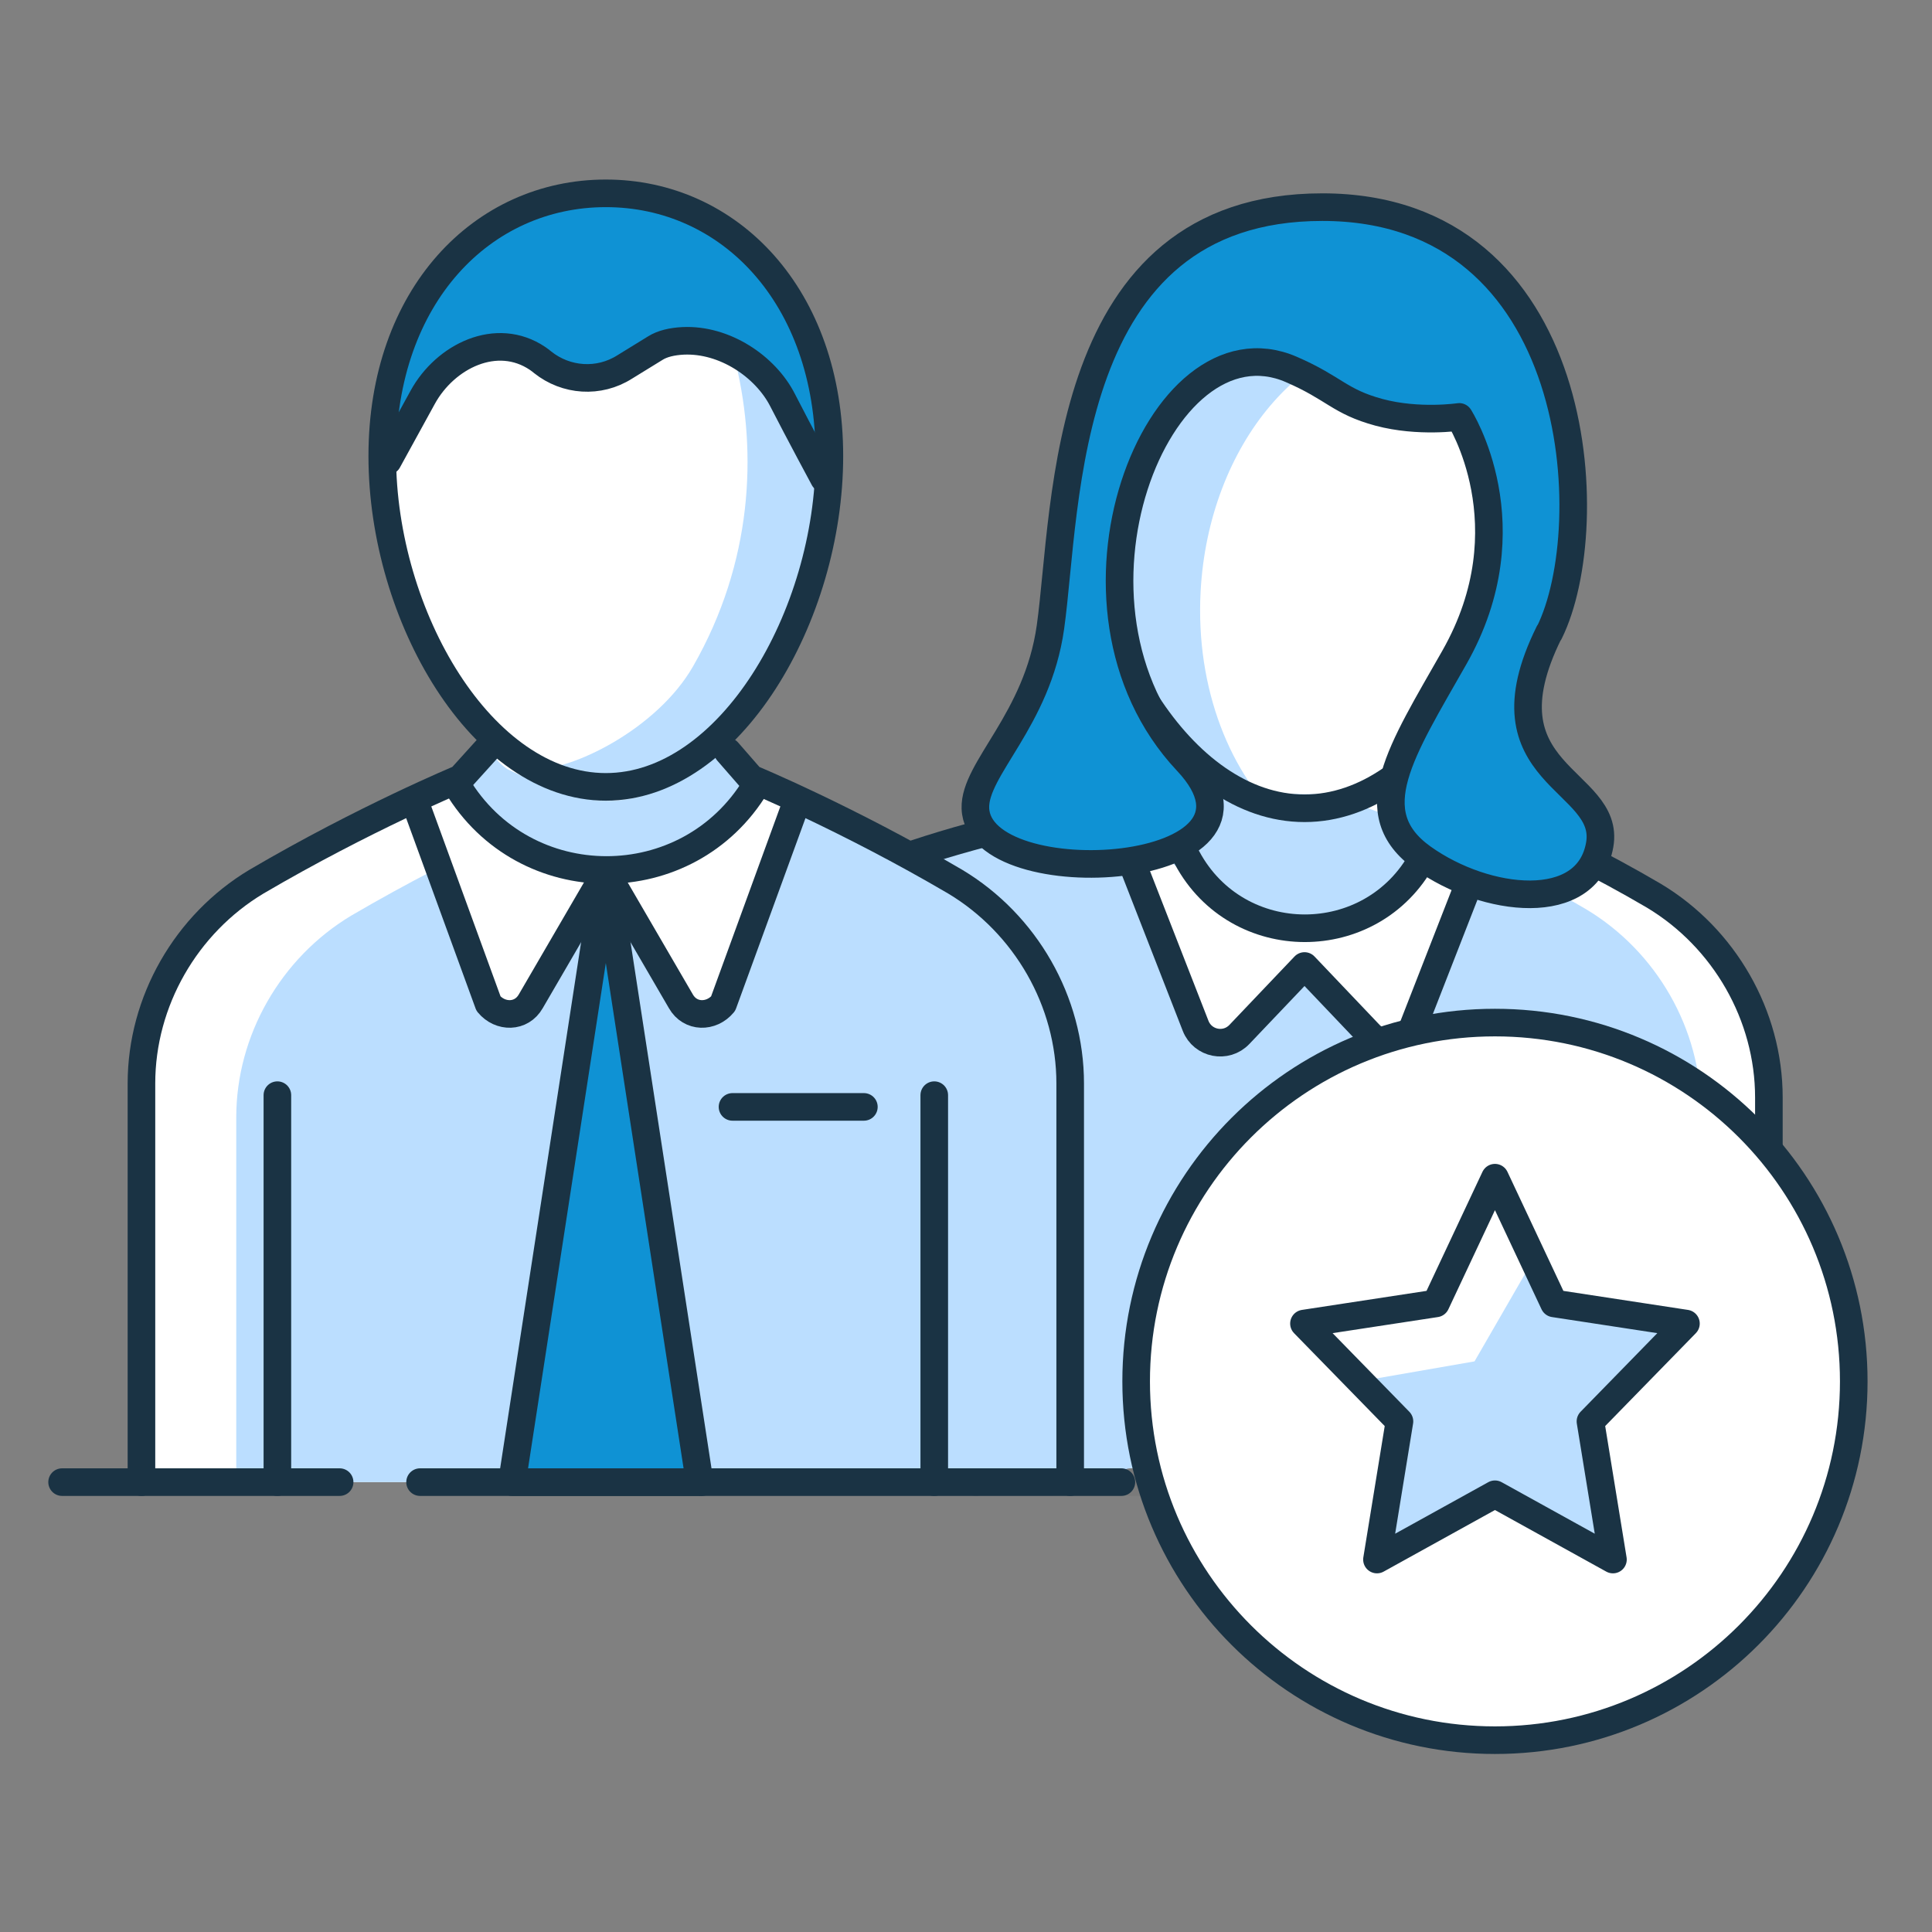 <svg width="140" height="140" viewBox="0 0 140 140" fill="none" xmlns="http://www.w3.org/2000/svg">
<rect x="0" y="0" width="140" height="140" fill="#808080" stroke="none"/>
<path d="M94.95 60.92C103.091 60.92 109.69 52.234 109.69 41.52C109.69 30.806 103.091 22.12 94.95 22.12C86.809 22.12 80.21 30.806 80.21 41.52C80.21 52.234 86.809 60.92 94.95 60.92Z" fill="white"/>
<path d="M94.95 60.92C103.091 60.92 109.69 52.234 109.69 41.52C109.69 30.806 103.091 22.12 94.95 22.12C86.809 22.12 80.21 30.806 80.21 41.52C80.21 52.234 86.809 60.92 94.95 60.92Z" fill="white"/>
<path d="M93.2 59.79C89.14 56.16 86.63 49.89 87 42.88C87.57 32.18 94.62 23.85 102.75 24.29C103.3 24.32 103.83 24.39 104.36 24.5C102.22 22.59 99.67 21.4 96.86 21.25C88.73 20.82 81.68 29.14 81.11 39.84C80.58 49.82 85.88 58.34 93.2 59.79Z" fill="#BBDEFF"/>
<path d="M128.18 107.4V79.53C128.18 73.58 124.95 67.97 119.85 64.91C112.03 60.32 105.06 57.43 105.06 57.43V57.6L73.98 57.43H83.98C83.98 57.43 67.01 60.32 59.19 64.91C54.09 67.97 50.86 73.58 50.86 79.53V107.4H128.17H128.18Z" fill="#BBDEFF"/>
<path d="M102.41 63.88C102.41 63.88 98.49 67.27 94.53 67.27C90.57 67.27 86.25 63.57 86.25 63.57L80.76 59.3L86.63 74.34C87.14 75.65 88.83 75.98 89.8 74.96L94.52 70L99.24 74.96C100.21 75.98 101.9 75.64 102.41 74.34L108.28 59.3L102.4 63.88H102.41Z" fill="white"/>
<path d="M119.85 64.91C112.03 60.32 105.06 57.43 105.06 57.43V57.6L96.96 57.53L97.42 57.94C97.42 57.94 107.13 61.3 114.94 65.89C120.04 68.95 123.27 74.56 123.27 80.51V107.41H128.17V79.54C128.17 73.59 124.94 67.98 119.84 64.92L119.85 64.91Z" fill="white"/>
<path d="M105.4 57.94L103.07 62.21C99.39 68.96 89.68 68.95 86.03 62.18L83.65 57.77" stroke="#1A3344" stroke-width="2" stroke-linecap="round" stroke-linejoin="round"/>
<path d="M50.87 107.4V79.53C50.87 73.58 54.1 67.97 59.2 64.91C67.02 60.32 83.65 57.77 83.65 57.77L86.03 55.17" stroke="#1A3344" stroke-width="2" stroke-linecap="round" stroke-linejoin="round"/>
<path d="M128.18 107.4V79.53C128.18 73.58 124.95 67.97 119.85 64.91C112.03 60.32 105.4 57.94 105.4 57.94L102.75 55.29" stroke="#1A3344" stroke-width="2" stroke-linecap="round" stroke-linejoin="round"/>
<path d="M108.29 59.3L102.42 74.34C101.91 75.65 100.22 75.98 99.25 74.96L94.53 70L89.81 74.96C88.84 75.98 87.15 75.64 86.64 74.34L80.77 59.3" stroke="#1A3344" stroke-width="2" stroke-linecap="round" stroke-linejoin="round"/>
<path d="M70.73 107.4V80.21" stroke="#1A3344" stroke-width="2" stroke-linecap="round" stroke-linejoin="round"/>
<path d="M118.32 107.4V80.21" stroke="#1A3344" stroke-width="2" stroke-linecap="round" stroke-linejoin="round"/>
<path d="M55.97 107.4H76.08" stroke="#7A7A7A" stroke-width="2" stroke-linecap="round" stroke-linejoin="round"/>
<path d="M81.92 107.4H132.74" stroke="#7A7A7A" stroke-width="2" stroke-linecap="round" stroke-linejoin="round"/>
<path d="M77.55 107.4V78.51C77.55 72.56 74.32 66.95 69.22 63.89C61.4 59.3 54.43 56.41 54.43 56.41V56.58C52.73 61 48.65 63.21 43.89 63.21C39.13 63.21 34.88 60.83 33.35 56.41C33.35 56.41 26.38 59.3 18.56 63.89C13.46 66.95 10.23 72.56 10.23 78.51V107.4" fill="white"/>
<path d="M77.55 107.4V78.51C77.55 72.56 74.32 66.95 69.22 63.89C61.4 59.3 54.43 56.41 54.43 56.41V56.58C52.73 61 48.65 63.21 43.89 63.21C39.13 63.21 34.88 60.83 33.35 56.41C33.35 56.41 26.38 59.3 18.56 63.89C13.46 66.95 10.23 72.56 10.23 78.51V107.4" fill="#BBDEFF"/>
<path d="M30.13 58.28L35.4 72.73C36.25 73.75 37.78 73.75 38.46 72.56L43.9 63.21L49.34 72.56C50.02 73.75 51.55 73.75 52.4 72.73L57.67 58.28L43.73 50.49L30.14 58.28H30.13Z" fill="white"/>
<path d="M33.02 56.75L35.45 54.1C35.45 54.1 35.74 55.05 36.76 55.73C41.35 57.94 44.2 59.02 48.79 56.81C49.64 56.3 52.45 54.1 52.45 54.1L54.78 56.92C49.86 65.1 37.99 65.08 33.1 56.88L33.03 56.75H33.02Z" fill="#BBDEFF"/>
<path d="M18.57 63.89C26.39 59.3 33.36 56.41 33.36 56.41V56.58C34.01 58.27 35.01 59.63 36.25 60.67C33.49 61.97 29.6 63.92 25.45 66.35C20.35 69.41 17.12 75.02 17.12 80.97V107.4H10.24V78.51C10.24 72.56 13.47 66.95 18.57 63.89Z" fill="white"/>
<path d="M10.25 107.4V78.51C10.25 72.56 13.48 66.95 18.58 63.89C26.4 59.3 33.37 56.41 33.37 56.41L35.46 54.1" stroke="#1A3344" stroke-width="2" stroke-linecap="round" stroke-linejoin="round"/>
<path d="M77.55 107.4V78.51C77.55 72.56 74.32 66.95 69.22 63.89C61.4 59.3 54.43 56.41 54.43 56.41L52.73 54.46" stroke="#1A3344" stroke-width="2" stroke-linecap="round" stroke-linejoin="round"/>
<path d="M43.9 63.21L38.46 72.56C37.78 73.75 36.25 73.75 35.4 72.73L30.13 58.28" stroke="#1A3344" stroke-width="2" stroke-linecap="round" stroke-linejoin="round"/>
<path d="M43.9 63.21L49.34 72.56C50.02 73.75 51.55 73.75 52.4 72.73L57.67 58.28" stroke="#1A3344" stroke-width="2" stroke-linecap="round" stroke-linejoin="round"/>
<path d="M20.1 107.4V79.36" stroke="#1A3344" stroke-width="2" stroke-linecap="round" stroke-linejoin="round"/>
<path d="M67.7 107.4V79.36" stroke="#1A3344" stroke-width="2" stroke-linecap="round" stroke-linejoin="round"/>
<path d="M50.7 107.4L43.9 63.21L37.1 107.4H50.7Z" fill="#0F92D4" stroke="#1A3344" stroke-width="2" stroke-linecap="square" stroke-linejoin="round"/>
<path d="M53.08 80.21H62.6" stroke="#1A3344" stroke-width="2" stroke-linecap="round" stroke-linejoin="round"/>
<path d="M4.5 107.4H24.61" stroke="#1A3344" stroke-width="2" stroke-linecap="round" stroke-linejoin="round"/>
<path d="M30.44 107.4H81.26" stroke="#1A3344" stroke-width="2" stroke-linecap="round" stroke-linejoin="round"/>
<path d="M54.78 56.92C49.86 65.1 37.99 65.08 33.1 56.88" stroke="#1A3344" stroke-width="2" stroke-linecap="square" stroke-linejoin="round"/>
<path d="M50.7 54.73C47.34 57.71 40.08 57.69 37.1 54.73C36.12 53.75 34.24 51.99 33.33 50.68C32.01 48.78 31.54 48.15 30.07 44.66C28.8 41.65 28.09 39.35 28.09 36.08V29.81C28.09 20.97 35.23 14 43.9 14C52.74 14 59.71 21.14 59.71 29.81V35.58C59.71 38.78 59.12 41.05 57.91 44.02C56.3 47.97 55.97 48.46 54.71 50.45C53.73 51.99 51.8 53.76 50.7 54.73Z" fill="white"/>
<path d="M45.73 14.12C51.38 16.55 58.9 33.15 50.22 48.29C47.61 52.84 41.36 55.92 38.5 55.75C41.94 57.64 47.57 57.04 50.7 54.73C53.83 52.42 56.08 49.49 57.91 44.02C64.46 24.44 53.68 15.02 45.73 14.12Z" fill="#BBDEFF"/>
<path d="M43.9 14.01C34.95 14.01 27.7 21.45 27.7 33.05L30.62 28.79C31.91 25.46 35.97 23.98 38.94 25.97C39.07 26.06 39.19 26.15 39.31 26.25C41.01 27.61 43.39 27.78 45.26 26.59L47.47 25.23C47.99 24.9 48.7 24.73 49.49 24.7C52.5 24.56 55.28 26.32 56.69 28.98L60.1 33.06C60.1 21.45 52.85 14.02 43.9 14.02V14.01Z" fill="#0F92D4"/>
<path d="M59.71 34.68C59.71 34.68 57.94 31.4 56.7 28.98C55.46 26.56 52.51 24.56 49.5 24.7C48.71 24.74 48 24.9 47.48 25.23L45.27 26.59C43.4 27.78 41.02 27.61 39.32 26.25C39.2 26.15 39.08 26.06 38.95 25.97C35.99 23.98 32.27 25.8 30.63 28.79L28.1 33.4" stroke="#1A3344" stroke-width="2" stroke-linecap="round" stroke-linejoin="round"/>
<path d="M60.1 33.05C60.1 44.66 52.85 57.02 43.9 57.02C34.95 57.02 27.7 44.66 27.7 33.05C27.7 21.44 34.95 14.01 43.9 14.01C52.85 14.01 60.1 21.45 60.1 33.05Z" stroke="#1A3344" stroke-width="2" stroke-linecap="round" stroke-linejoin="round"/>
<path d="M108.33 126.1C122.689 126.1 134.33 114.46 134.33 100.1C134.33 85.741 122.689 74.1 108.33 74.1C93.971 74.1 82.33 85.741 82.33 100.1C82.33 114.46 93.971 126.1 108.33 126.1Z" fill="white"/>
<path d="M108.33 126.1C122.689 126.1 134.33 114.46 134.33 100.1C134.33 85.741 122.689 74.1 108.33 74.1C93.971 74.1 82.33 85.741 82.33 100.1C82.33 114.46 93.971 126.1 108.33 126.1Z" stroke="#1A3344" stroke-width="2" stroke-linecap="round" stroke-linejoin="round"/>
<path d="M108.33 85.34L112.61 94.45L122.17 95.91L115.25 103L116.88 113.01L108.33 108.28L99.78 113.01L101.41 103L94.49 95.91L104.05 94.45L108.33 85.34Z" fill="#BBDEFF"/>
<path d="M108.33 85.34L104.05 94.45L96.05 95.67L96.77 98.24L98.57 100.09L106.85 98.65L111.11 91.27L108.33 85.34Z" fill="white"/>
<path d="M108.33 85.34L112.61 94.45L122.17 95.91L115.25 103L116.88 113.01L108.33 108.28L99.78 113.01L101.41 103L94.49 95.91L104.05 94.45L108.33 85.34Z" stroke="#1A3344" stroke-width="2" stroke-linecap="round" stroke-linejoin="round"/>
<path d="M110.73 34.6C110.73 46.21 103.48 58.57 94.53 58.57C85.58 58.57 78.33 46.21 78.33 34.6C78.33 22.99 85.58 15.56 94.53 15.56C103.48 15.56 110.73 23 110.73 34.6Z" stroke="#1A3344" stroke-width="2" stroke-linecap="round" stroke-linejoin="round"/>
<path d="M112.27 45.84C116.08 38.15 114.83 15.01 95.82 15.01C76.81 15.01 77.35 36.67 76.12 45.44C75.17 52.2 70.59 55.7 70.68 58.57C70.89 65.04 93.95 63.6 86.02 55.17C75.44 43.92 83.91 22.59 93.57 26.77C96.71 28.13 97.05 29.1 99.93 29.88C102.81 30.65 105.74 30.21 105.74 30.21C105.74 30.21 110.81 38.1 105.39 47.64C101.54 54.42 98.51 58.89 103.09 62.16C107.67 65.43 115.03 66.26 115.92 61.22C116.77 56.41 107.09 56.25 112.25 45.84H112.27Z" fill="#0F92D4" stroke="#1A3344" stroke-width="2" stroke-linecap="round" stroke-linejoin="round"/>
</svg>
